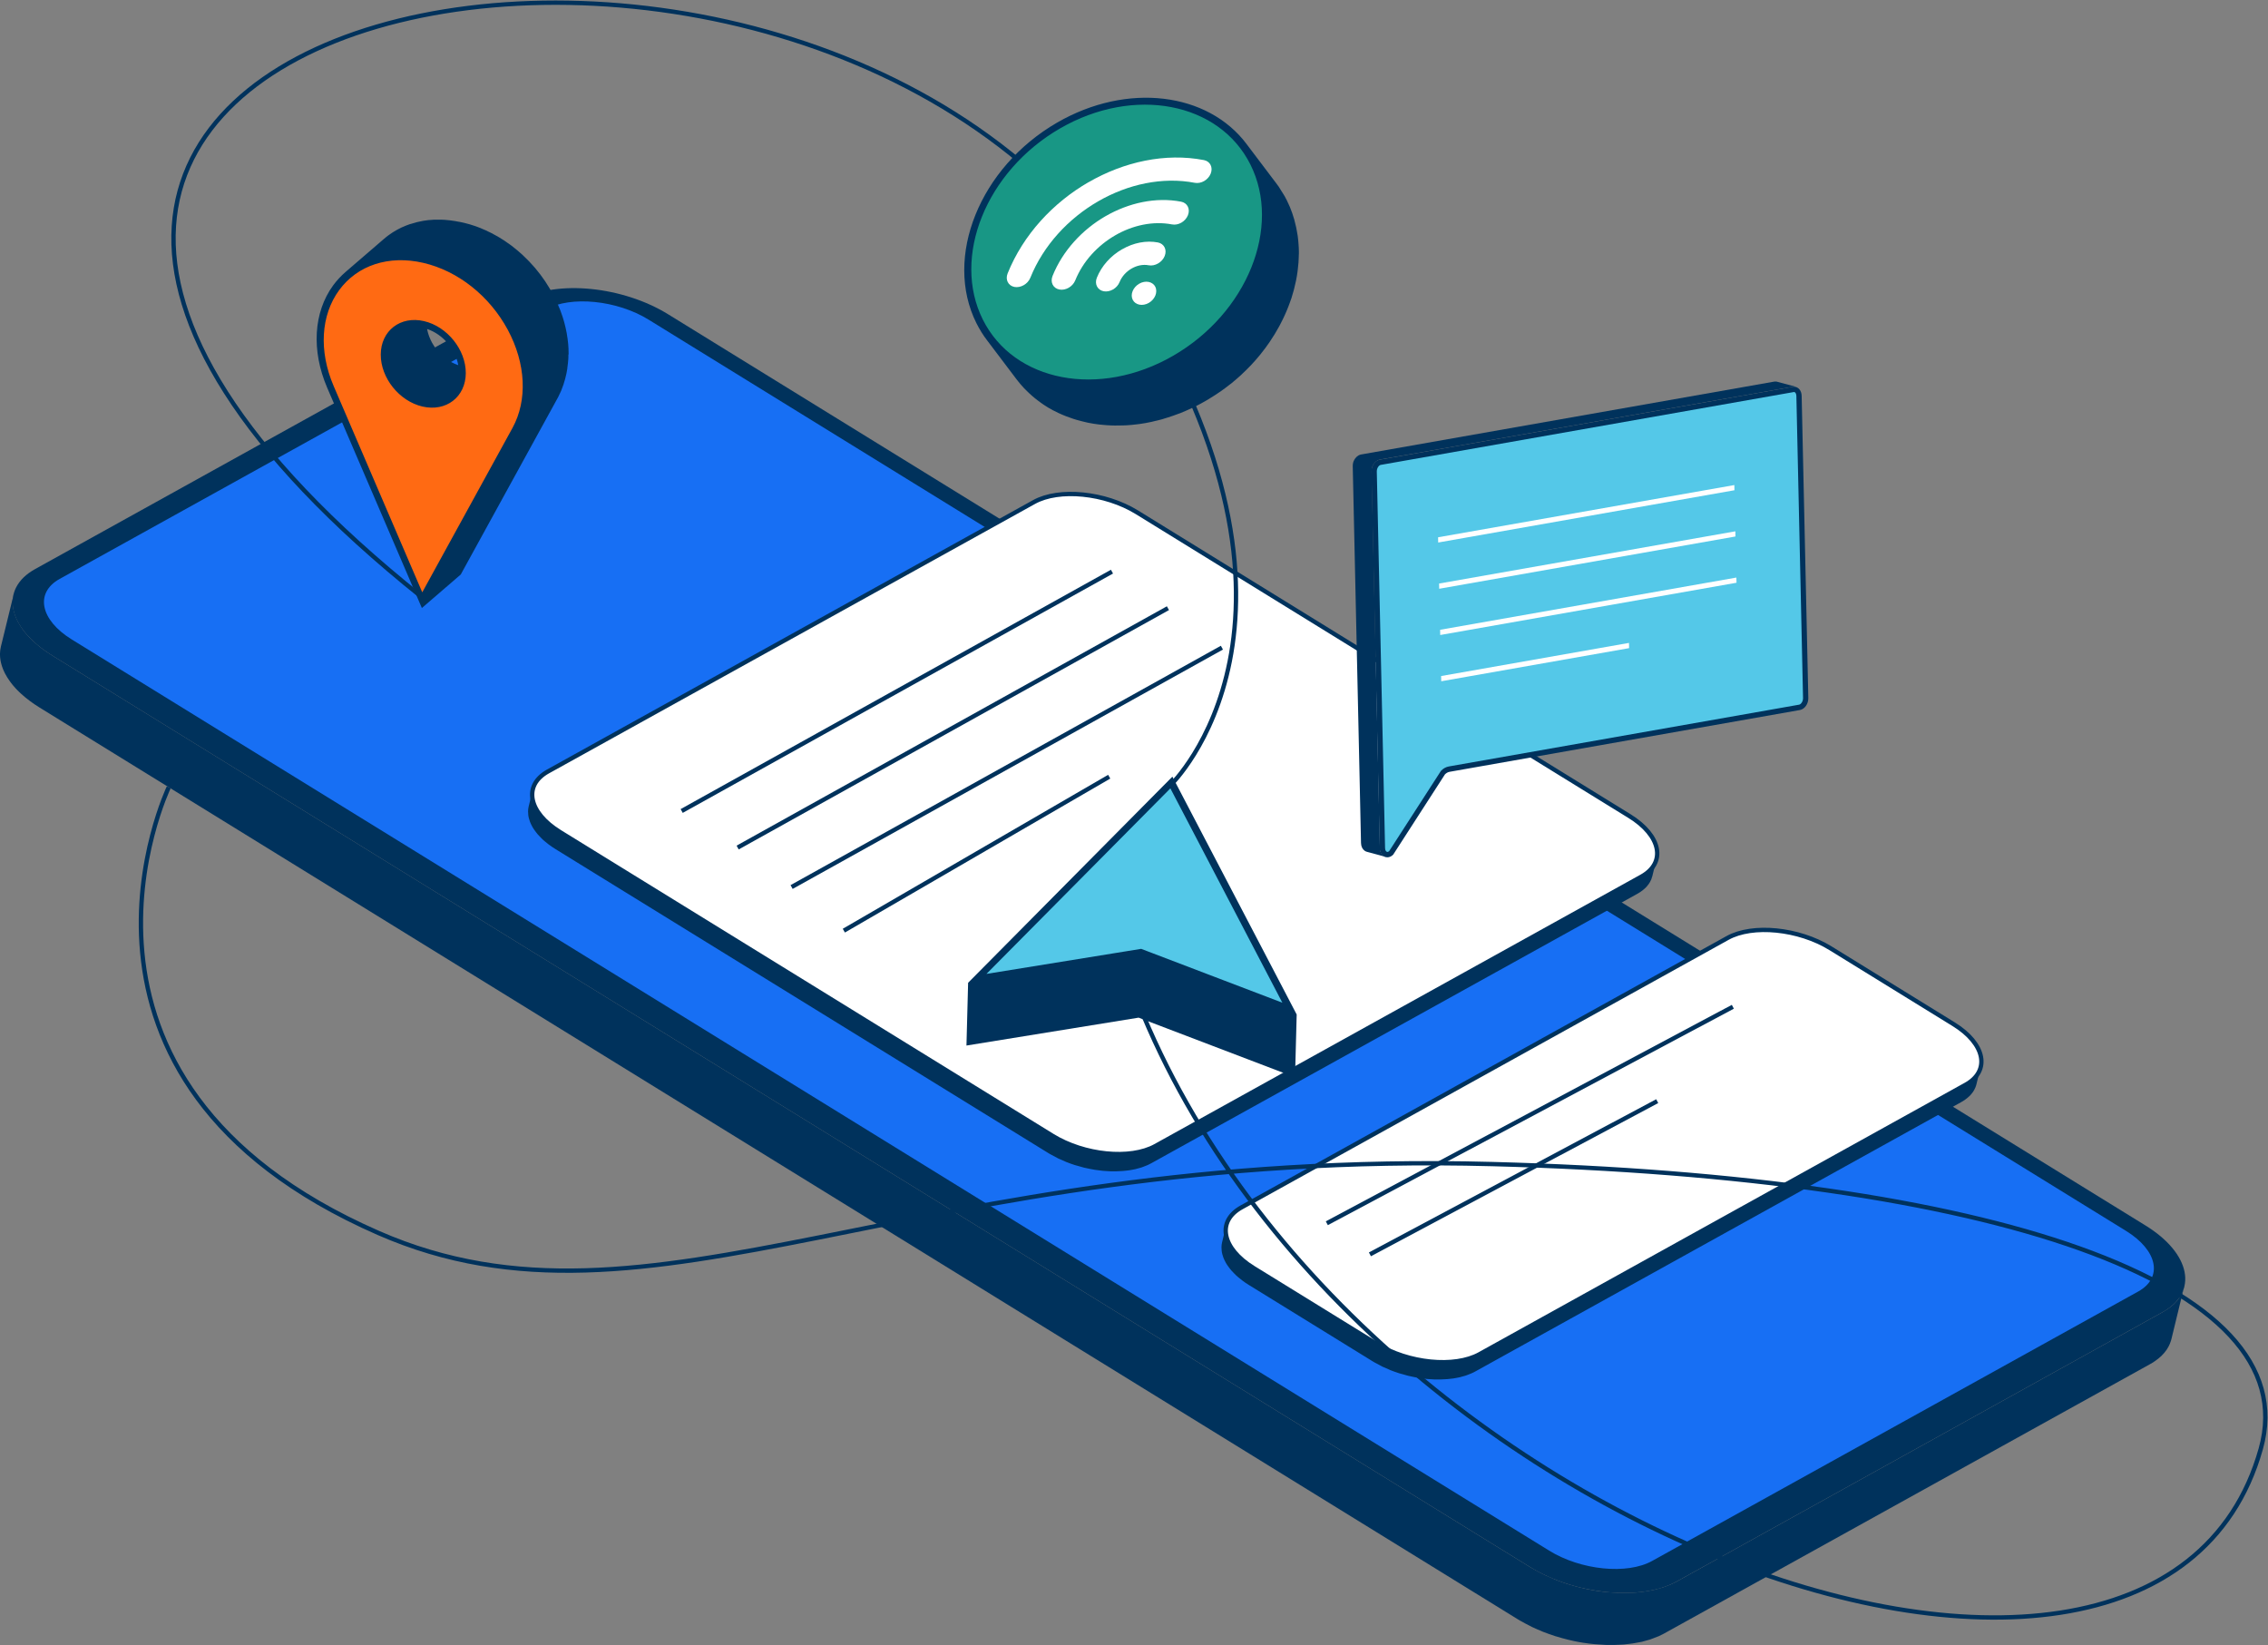 <svg xmlns="http://www.w3.org/2000/svg" width="524" height="380" viewBox="0 0 524 380" fill="none"><rect x="0" y="0" width="524" height="380" fill="#808080" stroke="none"/><g clip-path="url(#clip0_341_32640)"><path d="M504.664 297.215C504.578 297.56 504.455 297.905 504.331 298.238C504.282 298.373 504.221 298.509 504.147 298.644C504.097 298.755 504.036 298.866 503.986 298.99C503.912 299.137 503.814 299.285 503.728 299.433C503.666 299.544 503.604 299.643 503.53 299.754C503.42 299.914 503.296 300.062 503.185 300.222C503.124 300.308 503.062 300.394 502.988 300.481C502.828 300.678 502.643 300.863 502.446 301.06C502.409 301.097 502.372 301.134 502.335 301.171C502.101 301.405 501.842 301.627 501.571 301.836C501.497 301.898 501.423 301.947 501.337 302.009C501.14 302.169 500.93 302.317 500.708 302.465C500.376 302.686 500.043 302.896 499.673 303.105L387.368 365.348C386.924 365.595 386.456 365.816 385.976 366.026C385.618 366.186 385.236 366.322 384.866 366.457C384.62 366.543 384.386 366.642 384.139 366.716C383.708 366.852 383.252 366.975 382.808 367.086C382.587 367.147 382.377 367.209 382.155 367.258C381.896 367.32 381.613 367.357 381.342 367.418C380.96 367.492 380.578 367.566 380.183 367.628C379.888 367.677 379.592 367.702 379.296 367.739C378.914 367.788 378.52 367.837 378.125 367.874C377.817 367.899 377.497 367.911 377.176 367.924C376.782 367.948 376.388 367.973 375.993 367.973C375.661 367.973 375.328 367.973 374.995 367.973C374.613 367.973 374.219 367.973 373.824 367.961C373.245 367.936 372.666 367.899 372.087 367.85C371.84 367.825 371.606 367.825 371.36 367.8C370.534 367.714 369.696 367.616 368.87 367.492C368.18 367.381 367.478 367.258 366.775 367.11C366.578 367.073 366.369 367.024 366.171 366.975C365.74 366.876 365.297 366.778 364.865 366.667C364.113 366.482 363.362 366.272 362.61 366.038C362.45 365.989 362.277 365.94 362.105 365.89C361.254 365.619 360.404 365.311 359.578 364.991C359.357 364.905 359.159 364.806 358.938 364.72C358.321 364.473 357.717 364.202 357.126 363.931C356.855 363.808 356.596 363.672 356.337 363.549C355.733 363.253 355.142 362.933 354.55 362.6C354.168 362.391 353.786 362.181 353.429 361.959L12.102 151.448C11.683 151.189 11.276 150.918 10.882 150.659C10.746 150.573 10.623 150.474 10.5 150.388C10.241 150.203 9.982 150.031 9.748 149.846C9.637 149.76 9.526 149.673 9.415 149.587C9.181 149.402 8.947 149.217 8.725 149.033C8.602 148.922 8.479 148.823 8.355 148.712C8.158 148.54 7.961 148.367 7.776 148.207C7.653 148.096 7.542 147.985 7.419 147.874C7.246 147.702 7.074 147.542 6.914 147.369C6.803 147.258 6.692 147.135 6.581 147.024C6.421 146.851 6.273 146.679 6.125 146.506C6.026 146.396 5.928 146.285 5.829 146.161C5.681 145.977 5.546 145.804 5.41 145.619C5.336 145.508 5.25 145.41 5.176 145.299C5.016 145.077 4.88 144.868 4.745 144.646C4.695 144.572 4.646 144.51 4.609 144.436C4.436 144.153 4.264 143.857 4.116 143.574C4.079 143.512 4.054 143.438 4.018 143.376C3.907 143.155 3.808 142.933 3.709 142.711C3.66 142.612 3.635 142.502 3.586 142.403C3.512 142.218 3.451 142.033 3.389 141.848C3.352 141.738 3.315 141.614 3.29 141.503C3.241 141.331 3.192 141.158 3.155 140.986C3.13 140.875 3.106 140.752 3.081 140.641C3.044 140.468 3.019 140.296 3.007 140.136C2.995 140.025 2.982 139.901 2.97 139.79C2.958 139.618 2.945 139.445 2.945 139.273C2.945 139.162 2.945 139.063 2.945 138.953C2.945 138.768 2.97 138.583 2.982 138.398C2.982 138.312 2.982 138.213 3.007 138.127C3.044 137.856 3.093 137.585 3.155 137.326L0.21 149.353C0.148 149.612 0.099 149.883 0.062 150.154C0.062 150.24 0.049 150.339 0.037 150.425C0.025 150.61 0 150.795 0 150.98C0 151.091 0 151.189 0 151.3C0 151.473 0 151.645 0.025 151.818C0.025 151.929 0.049 152.052 0.062 152.163C0.086 152.335 0.111 152.495 0.136 152.668C0.16 152.779 0.185 152.902 0.21 153.013C0.246 153.185 0.296 153.358 0.345 153.53C0.382 153.641 0.407 153.765 0.444 153.876C0.505 154.06 0.567 154.245 0.641 154.418C0.678 154.529 0.715 154.627 0.764 154.738C0.85 154.96 0.961 155.169 1.072 155.391C1.109 155.465 1.134 155.527 1.171 155.601C1.319 155.884 1.479 156.18 1.664 156.463C1.713 156.537 1.762 156.611 1.812 156.685C1.947 156.895 2.095 157.116 2.243 157.326C2.317 157.437 2.403 157.535 2.477 157.646C2.613 157.831 2.748 158.004 2.896 158.189C2.995 158.299 3.093 158.423 3.192 158.534C3.34 158.706 3.488 158.879 3.648 159.051C3.759 159.162 3.87 159.285 3.981 159.396C4.141 159.569 4.313 159.729 4.486 159.901C4.609 160.012 4.72 160.123 4.843 160.234C5.028 160.407 5.225 160.579 5.422 160.739C5.546 160.85 5.669 160.949 5.792 161.06C6.014 161.245 6.248 161.429 6.482 161.602C6.593 161.688 6.704 161.774 6.815 161.861C6.84 161.873 6.864 161.898 6.877 161.91C7.098 162.07 7.333 162.243 7.567 162.403C7.69 162.489 7.813 162.588 7.949 162.674C8.343 162.945 8.75 163.204 9.169 163.463L350.508 373.962C350.718 374.097 350.94 374.221 351.161 374.356C351.309 374.442 351.482 374.516 351.642 374.615C352.221 374.948 352.813 375.256 353.429 375.564C353.589 375.638 353.725 375.736 353.885 375.81C353.996 375.86 354.107 375.909 354.218 375.958C354.809 376.242 355.425 376.5 356.029 376.747C356.202 376.821 356.362 376.895 356.534 376.969C356.584 376.981 356.621 376.993 356.67 377.018C357.508 377.338 358.346 377.646 359.196 377.917C359.233 377.917 359.258 377.942 359.295 377.954C359.43 377.991 359.566 378.028 359.702 378.065C360.453 378.299 361.205 378.509 361.957 378.694C362.08 378.731 362.203 378.768 362.327 378.792C362.635 378.866 362.943 378.928 363.251 379.002C363.448 379.051 363.657 379.088 363.855 379.137C364.532 379.273 365.223 379.409 365.9 379.507C365.913 379.507 365.925 379.507 365.937 379.507C366.775 379.643 367.601 379.741 368.427 379.815C368.673 379.84 368.907 379.852 369.154 379.864C369.733 379.914 370.325 379.951 370.891 379.975C370.978 379.975 371.064 379.988 371.15 379.988C371.458 379.988 371.754 379.988 372.05 379.988C372.383 379.988 372.715 379.988 373.048 379.988C373.455 379.988 373.837 379.951 374.231 379.938C374.552 379.926 374.872 379.914 375.18 379.889C375.574 379.852 375.969 379.803 376.351 379.754C376.647 379.717 376.942 379.692 377.238 379.643C377.632 379.581 378.027 379.507 378.409 379.433C378.668 379.384 378.951 379.335 379.21 379.285C379.247 379.285 379.271 379.285 379.308 379.273C379.506 379.224 379.678 379.162 379.875 379.113C380.331 379.002 380.775 378.879 381.206 378.743C381.453 378.657 381.687 378.571 381.933 378.472C382.315 378.336 382.685 378.201 383.043 378.041C383.116 378.004 383.203 377.979 383.277 377.954C383.671 377.77 384.065 377.572 384.435 377.375L496.74 315.132C497.11 314.935 497.455 314.713 497.775 314.492C497.788 314.492 497.8 314.479 497.825 314.467C498.034 314.331 498.219 314.184 498.404 314.036C498.478 313.974 498.564 313.925 498.638 313.863C498.909 313.654 499.156 313.432 499.39 313.21C499.427 313.173 499.464 313.124 499.501 313.087C499.686 312.902 499.87 312.705 500.031 312.52C500.104 312.434 500.166 312.347 500.228 312.261C500.326 312.138 500.437 312.015 500.523 311.879C500.548 311.855 500.56 311.818 500.585 311.793C500.659 311.682 500.721 311.583 500.782 311.473C500.869 311.325 500.967 311.177 501.041 311.029C501.103 310.918 501.152 310.807 501.201 310.684C501.251 310.585 501.3 310.499 501.337 310.4C501.349 310.364 501.362 310.314 501.374 310.277C501.509 309.945 501.633 309.6 501.707 309.254L504.627 297.227L504.664 297.215Z" fill="#00325C"></path><path d="M120.414 69.205C128.683 64.621 143.891 66.137 154.354 72.594L495.693 283.093C506.168 289.55 507.955 298.497 499.673 303.093L387.368 365.336C379.099 369.92 363.904 368.404 353.429 361.947L12.102 151.448C1.627 144.991 -0.16 136.044 8.109 131.46L120.414 69.218V69.205Z" fill="#00325C"></path><path d="M126.108 71.473C131.887 68.269 142.547 69.328 149.867 73.851L491.207 284.35C498.527 288.86 499.784 295.145 494.004 298.349L381.699 360.592C375.919 363.795 365.26 362.736 357.939 358.213L16.588 147.726C9.267 143.216 8.01 136.932 13.79 133.728L126.095 71.485L126.108 71.473Z" fill="#176FF4"></path><path d="M382.735 198.386C382.673 198.632 382.587 198.866 382.5 199.1C382.476 199.15 382.451 199.211 382.426 199.261C382.291 199.569 382.118 199.877 381.921 200.173C381.897 200.21 381.872 200.246 381.835 200.283C381.625 200.579 381.379 200.875 381.095 201.146C381.095 201.146 381.096 201.146 381.083 201.158C380.775 201.454 380.43 201.725 380.048 201.996C380.023 202.009 379.999 202.033 379.974 202.058C379.74 202.206 379.506 202.366 379.247 202.502L266.942 264.744C266.634 264.917 266.301 265.065 265.968 265.213C265.722 265.324 265.451 265.422 265.192 265.521C265.019 265.582 264.859 265.644 264.687 265.706C264.379 265.804 264.07 265.89 263.75 265.964C263.602 266.001 263.454 266.051 263.294 266.088C263.109 266.124 262.924 266.161 262.727 266.198C262.456 266.248 262.185 266.309 261.914 266.346C261.704 266.371 261.495 266.396 261.285 266.42C261.014 266.457 260.743 266.482 260.472 266.506C260.25 266.519 260.028 266.531 259.807 266.543C259.535 266.556 259.252 266.58 258.981 266.58C258.747 266.58 258.513 266.58 258.291 266.58C258.02 266.58 257.748 266.58 257.477 266.58C257.071 266.568 256.664 266.531 256.245 266.506C256.085 266.494 255.912 266.482 255.752 266.47C255.173 266.408 254.594 266.346 254.002 266.248C253.953 266.248 253.916 266.235 253.867 266.223C253.164 266.112 252.449 265.964 251.747 265.804C251.562 265.767 251.377 265.718 251.192 265.669C250.662 265.533 250.132 265.385 249.603 265.225C249.492 265.188 249.368 265.163 249.258 265.126C248.654 264.929 248.062 264.72 247.483 264.498C247.335 264.436 247.187 264.375 247.039 264.313C246.608 264.141 246.189 263.956 245.77 263.758C245.585 263.672 245.4 263.574 245.215 263.487C244.796 263.278 244.377 263.056 243.971 262.822C243.712 262.674 243.441 262.526 243.182 262.366L129.398 192.2C128.807 191.83 128.264 191.46 127.747 191.078C127.623 190.992 127.525 190.893 127.402 190.795C127.044 190.511 126.687 190.228 126.366 189.932C126.206 189.784 126.083 189.649 125.935 189.501C125.689 189.254 125.442 189.008 125.22 188.749C125.085 188.589 124.962 188.429 124.838 188.269C124.653 188.022 124.469 187.788 124.308 187.542C124.198 187.381 124.099 187.209 124 187.049C123.865 186.802 123.742 186.568 123.631 186.322C123.557 186.161 123.483 185.989 123.421 185.829C123.323 185.582 123.261 185.336 123.187 185.089C123.15 184.929 123.101 184.781 123.076 184.621C123.027 184.35 123.014 184.091 123.002 183.832C123.002 183.709 122.977 183.574 122.977 183.45C122.977 183.068 123.027 182.686 123.113 182.317L122.139 186.322C122.053 186.691 122.004 187.073 122.004 187.455C122.004 187.579 122.016 187.714 122.029 187.837C122.041 188.096 122.053 188.367 122.102 188.626C122.127 188.774 122.176 188.934 122.213 189.094C122.275 189.341 122.349 189.587 122.448 189.834C122.509 189.994 122.583 190.166 122.657 190.327C122.768 190.573 122.891 190.807 123.027 191.054C123.125 191.214 123.224 191.386 123.335 191.547C123.495 191.793 123.68 192.027 123.865 192.274C123.988 192.434 124.111 192.594 124.247 192.754C124.469 193.001 124.703 193.259 124.962 193.506C125.109 193.654 125.245 193.789 125.393 193.937C125.713 194.233 126.058 194.516 126.428 194.8C126.539 194.886 126.65 194.985 126.761 195.071C126.773 195.083 126.785 195.096 126.81 195.108C127.303 195.478 127.845 195.847 128.412 196.192L242.196 266.359C242.344 266.457 242.492 266.543 242.652 266.63C242.763 266.691 242.874 266.741 242.985 266.802C243.391 267.036 243.81 267.258 244.229 267.468C244.34 267.517 244.439 267.579 244.55 267.64C244.624 267.677 244.71 267.702 244.784 267.739C245.203 267.936 245.622 268.121 246.053 268.293C246.177 268.343 246.288 268.404 246.411 268.454C246.435 268.466 246.472 268.478 246.509 268.49C247.089 268.712 247.68 268.934 248.284 269.119C248.309 269.119 248.333 269.131 248.346 269.144C248.444 269.168 248.53 269.193 248.629 269.218C249.147 269.378 249.677 269.526 250.206 269.661C250.293 269.686 250.379 269.71 250.465 269.735C250.564 269.76 250.662 269.772 250.761 269.797C251.463 269.957 252.166 270.105 252.881 270.216C252.918 270.216 252.942 270.228 252.979 270.24H253.004C253.583 270.327 254.175 270.401 254.754 270.462C254.926 270.474 255.087 270.487 255.247 270.499C255.653 270.536 256.072 270.561 256.479 270.573C256.541 270.573 256.602 270.573 256.664 270.573C256.874 270.573 257.083 270.573 257.305 270.573C257.539 270.573 257.773 270.573 257.995 270.573C258.278 270.573 258.55 270.548 258.821 270.536C259.042 270.536 259.264 270.511 259.486 270.499C259.77 270.474 260.028 270.437 260.312 270.413C260.521 270.388 260.731 270.364 260.928 270.339C261.211 270.302 261.483 270.24 261.754 270.191C261.938 270.154 262.136 270.129 262.308 270.08C262.333 270.08 262.358 270.08 262.37 270.068C262.505 270.031 262.629 269.994 262.764 269.957C263.085 269.871 263.393 269.797 263.701 269.698C263.873 269.637 264.046 269.575 264.206 269.513C264.477 269.415 264.736 269.316 264.982 269.205C265.032 269.181 265.093 269.168 265.143 269.144C265.426 269.02 265.697 268.885 265.956 268.737L378.261 206.494C378.52 206.346 378.754 206.198 378.988 206.051C378.988 206.051 379.013 206.038 379.025 206.026C379.037 206.026 379.05 206.001 379.074 205.989C379.456 205.73 379.802 205.447 380.11 205.151C380.11 205.151 380.11 205.151 380.122 205.151C380.405 204.88 380.652 204.584 380.861 204.288C380.874 204.264 380.911 204.239 380.923 204.214C380.923 204.202 380.935 204.19 380.948 204.177C381.157 203.882 381.317 203.574 381.453 203.266C381.453 203.241 381.49 203.216 381.502 203.179C381.502 203.155 381.514 203.118 381.527 203.093C381.625 202.859 381.699 202.625 381.761 202.378L382.735 198.373V198.386Z" fill="#00325C"></path><path d="M238.906 115.97C244.698 112.754 255.333 113.826 262.666 118.336L376.45 188.503C383.782 193.025 385.027 199.285 379.235 202.502L266.93 264.744C261.138 267.948 250.502 266.889 243.17 262.378L129.386 192.212C122.053 187.69 120.809 181.429 126.601 178.213L238.906 115.97Z" fill="white" stroke="#00325C" stroke-miterlimit="10"></path><path d="M157.496 187.344L256.911 132.052" stroke="#00325C" stroke-miterlimit="10"></path><path d="M170.424 195.786L269.838 140.493" stroke="#00325C" stroke-miterlimit="10"></path><path d="M182.895 204.905L282.309 149.612" stroke="#00325C" stroke-miterlimit="10"></path><path d="M194.96 214.985L256.27 179.421" stroke="#00325C" stroke-miterlimit="10"></path><path d="M457.625 246.47C457.564 246.716 457.477 246.95 457.391 247.184C457.366 247.234 457.342 247.295 457.317 247.344C457.182 247.653 457.009 247.961 456.812 248.256C456.787 248.293 456.763 248.33 456.726 248.367C456.516 248.663 456.27 248.959 455.986 249.23C455.986 249.23 455.986 249.23 455.974 249.242C455.666 249.538 455.321 249.809 454.939 250.08C454.914 250.092 454.889 250.117 454.865 250.142C454.631 250.29 454.396 250.45 454.138 250.585L341.833 312.828C341.524 313.001 341.192 313.149 340.859 313.296C340.6 313.407 340.341 313.506 340.07 313.604C339.898 313.666 339.738 313.728 339.565 313.789C339.257 313.888 338.949 313.974 338.628 314.048C338.481 314.085 338.333 314.134 338.172 314.171C337.988 314.208 337.803 314.245 337.618 314.282C337.347 314.332 337.076 314.393 336.792 314.43C336.595 314.455 336.386 314.479 336.176 314.504C335.905 314.541 335.634 314.578 335.35 314.59C335.129 314.603 334.907 314.615 334.685 314.627C334.414 314.64 334.13 314.664 333.859 314.664C333.625 314.664 333.391 314.664 333.169 314.664C332.898 314.664 332.627 314.664 332.343 314.652C331.937 314.64 331.53 314.603 331.123 314.578C330.951 314.566 330.791 314.553 330.618 314.541C330.039 314.479 329.46 314.418 328.868 314.319C328.819 314.319 328.782 314.307 328.733 314.295C328.03 314.184 327.328 314.036 326.625 313.876C326.44 313.839 326.256 313.789 326.071 313.74C325.541 313.604 325.011 313.457 324.481 313.296C324.37 313.259 324.247 313.235 324.136 313.198C323.532 313.001 322.94 312.791 322.361 312.569C322.213 312.508 322.066 312.446 321.918 312.385C321.486 312.212 321.067 312.027 320.648 311.83C320.463 311.744 320.279 311.645 320.094 311.559C319.675 311.349 319.256 311.128 318.849 310.893C318.59 310.746 318.319 310.598 318.06 310.437L289.605 292.89C289.014 292.52 288.471 292.15 287.954 291.768C287.831 291.682 287.732 291.584 287.609 291.485C287.251 291.202 286.894 290.918 286.573 290.622C286.413 290.474 286.29 290.339 286.142 290.191C285.896 289.945 285.649 289.698 285.427 289.439C285.292 289.279 285.169 289.119 285.045 288.959C284.861 288.712 284.676 288.478 284.515 288.232C284.405 288.072 284.306 287.899 284.207 287.739C284.072 287.492 283.949 287.258 283.838 287.012C283.764 286.852 283.69 286.679 283.628 286.519C283.53 286.272 283.468 286.026 283.394 285.779C283.357 285.619 283.308 285.471 283.283 285.311C283.234 285.04 283.221 284.781 283.209 284.523C283.209 284.399 283.184 284.264 283.184 284.141C283.184 283.759 283.234 283.377 283.32 283.007L282.346 287.012C282.26 287.381 282.211 287.763 282.211 288.145C282.211 288.269 282.223 288.404 282.236 288.527C282.248 288.786 282.26 289.057 282.31 289.316C282.334 289.464 282.383 289.624 282.42 289.784C282.482 290.031 282.556 290.277 282.655 290.524C282.716 290.684 282.79 290.856 282.864 291.017C282.975 291.263 283.098 291.497 283.234 291.744C283.332 291.904 283.431 292.076 283.542 292.237C283.702 292.483 283.875 292.717 284.072 292.964C284.195 293.124 284.318 293.284 284.454 293.444C284.676 293.691 284.91 293.95 285.169 294.196C285.316 294.344 285.452 294.492 285.6 294.627C285.92 294.923 286.265 295.206 286.635 295.49C286.758 295.588 286.857 295.675 286.98 295.773C286.992 295.773 287.005 295.798 287.029 295.81C287.522 296.18 288.065 296.55 288.632 296.895L317.087 314.442C317.235 314.541 317.383 314.627 317.543 314.714C317.654 314.775 317.765 314.824 317.875 314.886C318.282 315.12 318.701 315.342 319.12 315.551C319.231 315.601 319.33 315.662 319.441 315.724C319.515 315.761 319.601 315.786 319.675 315.823C320.094 316.02 320.513 316.205 320.944 316.377C321.067 316.426 321.178 316.488 321.301 316.537C321.338 316.55 321.363 316.562 321.4 316.574C321.979 316.796 322.571 317.018 323.175 317.203C323.199 317.203 323.224 317.215 323.236 317.227C323.323 317.252 323.421 317.277 323.507 317.301C324.037 317.462 324.555 317.609 325.097 317.745C325.183 317.77 325.27 317.794 325.356 317.819C325.455 317.844 325.553 317.856 325.652 317.88C326.354 318.041 327.057 318.189 327.771 318.299C327.808 318.299 327.833 318.312 327.87 318.324H327.895C328.474 318.41 329.065 318.484 329.645 318.546C329.817 318.558 329.977 318.571 330.137 318.583C330.544 318.62 330.963 318.645 331.37 318.657C331.431 318.657 331.493 318.657 331.555 318.657C331.764 318.657 331.974 318.657 332.196 318.657C332.43 318.657 332.664 318.657 332.898 318.657C333.181 318.657 333.453 318.632 333.724 318.62C333.945 318.62 334.167 318.595 334.389 318.583C334.673 318.558 334.931 318.521 335.202 318.497C335.412 318.472 335.621 318.447 335.831 318.423C336.114 318.386 336.373 318.324 336.644 318.275C336.829 318.238 337.026 318.213 337.199 318.164C337.224 318.164 337.248 318.164 337.261 318.152C337.396 318.115 337.519 318.078 337.655 318.041C337.975 317.954 338.283 317.881 338.591 317.782C338.764 317.72 338.937 317.659 339.097 317.597C339.356 317.499 339.627 317.4 339.873 317.289C339.922 317.264 339.984 317.252 340.033 317.227C340.317 317.104 340.588 316.969 340.847 316.821L453.152 254.578C453.411 254.43 453.645 254.282 453.879 254.134C453.879 254.134 453.904 254.134 453.904 254.11C453.916 254.11 453.928 254.085 453.953 254.073C454.335 253.814 454.68 253.531 454.988 253.235C454.988 253.235 454.988 253.235 455 253.235C455.284 252.964 455.53 252.668 455.74 252.372C455.752 252.348 455.789 252.323 455.801 252.298C455.801 252.286 455.814 252.274 455.826 252.261C456.035 251.966 456.196 251.657 456.331 251.349C456.344 251.325 456.368 251.3 456.381 251.263C456.381 251.238 456.393 251.202 456.405 251.177C456.504 250.943 456.578 250.709 456.639 250.462L457.613 246.457L457.625 246.47Z" fill="#00325C"></path><path d="M399.137 216.673C404.929 213.457 415.565 214.529 422.897 219.039L451.352 236.587C458.685 241.109 459.93 247.369 454.138 250.585L341.833 312.828C336.04 316.032 325.405 314.972 318.073 310.462L289.617 292.914C282.285 288.392 281.04 282.132 286.832 278.916L399.137 216.673Z" fill="white" stroke="#00325C" stroke-miterlimit="10"></path><path d="M306.55 282.575L400.357 232.569" stroke="#00325C" stroke-miterlimit="10"></path><path d="M316.508 289.76L382.883 254.368" stroke="#00325C" stroke-miterlimit="10"></path><path d="M38.992 181.861C38.992 181.861 6.52 249.427 87.449 284.831C150.422 312.385 209.933 265.36 344.827 268.909C459.153 271.916 533.169 295.983 522.337 334.664C497.418 423.672 296.962 350.203 257.576 216.044" stroke="#00325C" stroke-miterlimit="10"></path><path d="M270.861 179.421L223.674 227.024L223.292 241.528L263.073 235.083L299.205 248.86L299.587 234.356L270.873 179.409L270.861 179.421ZM263.603 219.704L243.145 223.019L270.146 195.786L287.387 228.774L263.603 219.704Z" fill="#00325C"></path><path d="M270.529 181.282L297.332 232.569L263.603 219.704L226.472 225.718L270.529 181.282Z" fill="#54C8E8" stroke="#00325C" stroke-miterlimit="10"></path><path d="M270.528 181.282C270.528 181.282 309.804 143.475 261.434 66.568C186.506 -52.582 -74.138 0.85 97.517 137.967" stroke="#00325C" stroke-miterlimit="10"></path><path d="M116.064 77.548C116.064 77.548 116.064 77.523 116.064 77.511C116.064 77.499 116.064 77.474 116.064 77.462C116.064 77.338 116.04 77.215 116.027 77.092C116.003 76.932 115.978 76.784 115.953 76.624C115.953 76.599 115.953 76.574 115.941 76.55C115.941 76.525 115.941 76.5 115.929 76.476C115.904 76.365 115.892 76.266 115.867 76.155C115.83 75.983 115.793 75.823 115.744 75.65C115.744 75.638 115.744 75.613 115.732 75.601C115.732 75.576 115.719 75.539 115.707 75.514C115.67 75.379 115.633 75.256 115.584 75.12C115.534 74.985 115.485 74.849 115.436 74.713C115.423 74.677 115.411 74.652 115.399 74.615C115.399 74.603 115.399 74.578 115.386 74.566C115.3 74.356 115.214 74.147 115.128 73.937C115.115 73.9 115.091 73.863 115.066 73.826C115.017 73.728 114.967 73.629 114.918 73.543C114.857 73.432 114.807 73.309 114.746 73.198C114.721 73.148 114.684 73.112 114.659 73.062C114.524 72.816 114.376 72.569 114.216 72.323C114.179 72.261 114.142 72.187 114.105 72.126C114.105 72.113 114.08 72.101 114.068 72.076C113.821 71.707 113.538 71.349 113.255 71.004C113.181 70.918 113.119 70.844 113.045 70.758C112.774 70.45 112.49 70.142 112.182 69.858C112.158 69.834 112.133 69.809 112.108 69.772C112.108 69.772 112.084 69.76 112.084 69.747C111.8 69.489 111.517 69.242 111.209 69.02C111.184 69.008 111.172 68.996 111.159 68.971C110.938 68.799 110.704 68.638 110.482 68.49C110.297 68.367 110.112 68.256 109.915 68.145C109.853 68.109 109.779 68.072 109.718 68.034C109.668 68.01 109.619 67.973 109.557 67.948C109.508 67.924 109.447 67.887 109.397 67.862C109.237 67.776 109.064 67.702 108.904 67.616C108.867 67.603 108.83 67.591 108.793 67.566C108.756 67.554 108.719 67.529 108.682 67.517C108.596 67.48 108.51 67.443 108.424 67.406C108.276 67.344 108.128 67.295 107.968 67.234C107.931 67.234 107.894 67.209 107.869 67.197C107.832 67.197 107.807 67.172 107.77 67.16C107.684 67.135 107.61 67.098 107.524 67.073C107.376 67.024 107.228 66.987 107.08 66.95C107.019 66.938 106.945 66.913 106.883 66.901C106.797 66.876 106.723 66.864 106.637 66.852C106.489 66.827 106.341 66.79 106.193 66.778C106.094 66.765 106.008 66.753 105.922 66.741C105.897 66.741 105.873 66.741 105.848 66.741C105.823 66.741 105.786 66.741 105.762 66.741C105.614 66.728 105.466 66.716 105.33 66.704C105.195 66.704 105.059 66.704 104.924 66.691H104.899C104.899 66.691 104.899 66.691 104.874 66.691C104.727 66.691 104.566 66.691 104.418 66.691C104.271 66.691 104.123 66.704 103.975 66.728C103.975 66.728 103.975 66.728 103.963 66.728C103.79 66.741 103.617 66.765 103.457 66.802C103.359 66.815 103.272 66.839 103.174 66.864C103.124 66.864 103.075 66.888 103.026 66.901C102.989 66.901 102.952 66.913 102.915 66.925C102.705 66.975 102.508 67.036 102.311 67.098C102.299 67.098 102.286 67.098 102.274 67.11C102.188 67.147 102.102 67.184 102.003 67.221C101.855 67.283 101.707 67.332 101.572 67.394C101.547 67.394 101.535 67.418 101.51 67.431C101.325 67.517 101.153 67.616 100.993 67.714C100.906 67.763 100.82 67.813 100.734 67.862C100.487 68.022 100.241 68.195 100.019 68.392C99.119 69.168 98.109 70.031 97.074 70.918L95.989 71.842C95.484 72.286 94.966 72.717 94.461 73.161L91.023 76.118C90.961 76.168 90.912 76.229 90.85 76.278C90.764 76.365 90.678 76.439 90.591 76.525C90.542 76.574 90.481 76.636 90.431 76.685C90.382 76.747 90.333 76.796 90.283 76.858C90.209 76.944 90.135 77.03 90.074 77.117C90.012 77.19 89.963 77.264 89.914 77.338C89.889 77.363 89.864 77.4 89.84 77.425C89.815 77.462 89.79 77.511 89.766 77.56C89.716 77.634 89.679 77.708 89.63 77.77C89.581 77.844 89.544 77.918 89.507 77.991C89.482 78.028 89.458 78.065 89.433 78.102C89.396 78.164 89.371 78.225 89.347 78.299C89.31 78.361 89.285 78.423 89.248 78.497C89.224 78.546 89.211 78.583 89.186 78.632C89.186 78.644 89.174 78.669 89.162 78.681C89.088 78.854 89.026 79.026 88.965 79.199C88.965 79.224 88.952 79.248 88.94 79.273C88.928 79.322 88.915 79.359 88.903 79.409C88.878 79.495 88.854 79.581 88.829 79.667C88.805 79.766 88.78 79.877 88.755 79.975C88.755 80 88.743 80.037 88.731 80.062C88.731 80.086 88.731 80.099 88.718 80.123C88.718 80.123 88.718 80.123 88.718 80.136C88.694 80.284 88.657 80.419 88.644 80.567C88.632 80.665 88.62 80.776 88.607 80.875C88.607 80.9 88.607 80.924 88.607 80.949C88.607 80.961 88.607 80.974 88.607 80.986C88.607 80.986 88.607 80.998 88.607 81.01C88.595 81.158 88.583 81.306 88.57 81.454C88.57 81.59 88.57 81.725 88.57 81.873V81.898C88.57 82.046 88.57 82.194 88.57 82.341C88.57 82.489 88.583 82.637 88.595 82.785C88.595 82.785 88.595 82.81 88.595 82.822C88.595 82.834 88.595 82.847 88.595 82.859C88.595 82.982 88.62 83.105 88.632 83.241C88.657 83.401 88.681 83.549 88.706 83.709C88.706 83.734 88.706 83.746 88.718 83.771C88.718 83.796 88.718 83.82 88.731 83.845C88.755 83.956 88.767 84.067 88.792 84.165C88.829 84.338 88.878 84.498 88.915 84.67C88.915 84.683 88.915 84.707 88.928 84.72C88.928 84.744 88.94 84.769 88.952 84.806C88.989 84.942 89.026 85.077 89.076 85.2C89.125 85.336 89.174 85.471 89.224 85.607C89.224 85.632 89.236 85.656 89.248 85.681C89.248 85.681 89.248 85.706 89.26 85.706C89.26 85.718 89.26 85.743 89.285 85.755C89.371 85.964 89.458 86.174 89.544 86.383C89.556 86.42 89.581 86.457 89.593 86.494C89.642 86.593 89.692 86.691 89.741 86.778C89.803 86.888 89.852 87.012 89.914 87.123C89.938 87.172 89.975 87.209 90 87.258C90.135 87.505 90.283 87.751 90.444 87.998C90.481 88.059 90.517 88.121 90.554 88.182C90.554 88.195 90.579 88.207 90.579 88.219C90.826 88.589 91.109 88.946 91.392 89.291C91.466 89.378 91.528 89.452 91.602 89.526C91.701 89.636 91.787 89.747 91.885 89.846C92.07 90.043 92.267 90.24 92.465 90.425C92.489 90.45 92.514 90.475 92.538 90.499C92.538 90.499 92.551 90.511 92.563 90.524C92.847 90.782 93.13 91.029 93.438 91.251C93.463 91.263 93.475 91.288 93.487 91.3C93.709 91.473 93.931 91.633 94.165 91.781C94.35 91.904 94.535 92.015 94.732 92.126C94.794 92.163 94.868 92.2 94.929 92.237C94.979 92.261 95.04 92.298 95.09 92.323C95.139 92.347 95.2 92.385 95.25 92.409C95.41 92.495 95.582 92.569 95.743 92.656C95.78 92.668 95.817 92.68 95.854 92.705C95.891 92.717 95.927 92.742 95.965 92.754C96.051 92.791 96.137 92.828 96.223 92.865C96.371 92.927 96.519 92.976 96.679 93.038C96.716 93.038 96.753 93.062 96.778 93.075C96.815 93.075 96.84 93.099 96.876 93.112C96.963 93.136 97.037 93.173 97.123 93.198C97.271 93.247 97.419 93.284 97.567 93.321C97.628 93.333 97.702 93.358 97.764 93.37C97.85 93.395 97.924 93.407 98.01 93.42C98.158 93.444 98.306 93.481 98.454 93.494C98.528 93.494 98.602 93.518 98.676 93.518C98.713 93.518 98.737 93.518 98.774 93.531C98.799 93.531 98.824 93.531 98.836 93.531C98.836 93.531 98.861 93.531 98.873 93.531C98.873 93.531 98.885 93.531 98.897 93.531C99.045 93.543 99.193 93.555 99.329 93.567C99.415 93.567 99.501 93.567 99.588 93.567C99.625 93.567 99.649 93.567 99.686 93.567C99.711 93.567 99.748 93.567 99.772 93.567C99.797 93.567 99.834 93.567 99.859 93.567C99.883 93.567 99.92 93.567 99.945 93.567C100.044 93.567 100.13 93.567 100.228 93.567C100.315 93.567 100.389 93.567 100.463 93.555C100.5 93.555 100.537 93.555 100.574 93.555C100.61 93.555 100.647 93.555 100.684 93.555C100.734 93.555 100.783 93.543 100.832 93.531C100.869 93.531 100.919 93.531 100.956 93.518C101.029 93.518 101.116 93.494 101.19 93.481C101.227 93.481 101.276 93.469 101.313 93.457C101.362 93.457 101.424 93.432 101.473 93.42C101.559 93.407 101.646 93.383 101.732 93.37C101.757 93.37 101.769 93.358 101.794 93.346C101.806 93.346 101.818 93.346 101.831 93.346C101.88 93.346 101.917 93.309 101.966 93.296C101.991 93.296 102.015 93.284 102.04 93.272C102.102 93.247 102.176 93.235 102.237 93.21C102.262 93.21 102.299 93.198 102.323 93.186C102.373 93.173 102.41 93.148 102.459 93.136C102.57 93.099 102.669 93.05 102.779 93.013C102.853 92.976 102.94 92.951 103.014 92.914C103.038 92.914 103.051 92.902 103.075 92.89C103.112 92.877 103.149 92.853 103.186 92.828C103.297 92.779 103.408 92.717 103.507 92.656C103.605 92.606 103.704 92.545 103.79 92.495C103.839 92.471 103.889 92.434 103.938 92.409C104.024 92.36 104.098 92.298 104.172 92.237C104.271 92.163 104.382 92.089 104.48 92.002C104.529 91.966 104.579 91.929 104.628 91.892L113.612 84.153C113.821 83.968 114.019 83.783 114.203 83.574C114.265 83.512 114.314 83.438 114.376 83.364C114.499 83.216 114.61 83.068 114.721 82.921C114.746 82.896 114.77 82.859 114.795 82.834C114.844 82.76 114.881 82.686 114.931 82.612C115.004 82.502 115.078 82.378 115.14 82.267C115.165 82.231 115.189 82.194 115.202 82.156C115.263 82.046 115.313 81.935 115.362 81.824C115.386 81.762 115.423 81.713 115.448 81.651C115.448 81.627 115.46 81.614 115.473 81.602C115.547 81.43 115.608 81.257 115.67 81.084C115.67 81.06 115.695 81.023 115.695 80.986C115.707 80.937 115.719 80.9 115.732 80.85C115.756 80.764 115.781 80.678 115.805 80.591C115.842 80.444 115.879 80.296 115.916 80.136C115.941 79.988 115.978 79.84 115.99 79.692C116.015 79.569 116.027 79.445 116.04 79.322C116.04 79.31 116.04 79.298 116.04 79.273C116.04 79.273 116.04 79.261 116.04 79.248C116.052 79.1 116.064 78.953 116.077 78.805C116.077 78.669 116.077 78.534 116.077 78.386V78.361C116.077 78.213 116.077 78.065 116.077 77.918C116.077 77.77 116.064 77.622 116.052 77.474L116.064 77.548ZM104.246 78.743C104.172 78.657 104.11 78.583 104.036 78.509C104.11 78.583 104.172 78.669 104.246 78.743ZM101.079 80.998C100.82 80.69 100.586 80.382 100.364 80.049C100.315 79.975 100.278 79.914 100.228 79.84C100.093 79.63 99.957 79.409 99.834 79.187C99.76 79.051 99.686 78.903 99.612 78.755C99.575 78.669 99.526 78.583 99.489 78.509C99.378 78.275 99.279 78.041 99.193 77.807C99.193 77.782 99.169 77.745 99.156 77.72C99.07 77.486 98.996 77.252 98.922 77.018C98.922 76.993 98.91 76.969 98.897 76.944C98.824 76.685 98.762 76.426 98.713 76.168C98.713 76.143 98.713 76.118 98.7 76.094C98.7 76.069 98.7 76.032 98.7 76.007C102.323 77.227 105.22 80.641 105.873 84.35C105.873 84.35 105.873 84.35 105.86 84.35C105.614 84.264 105.38 84.177 105.146 84.067C105.109 84.054 105.084 84.042 105.047 84.03C104.813 83.931 104.591 83.82 104.369 83.697C104.32 83.672 104.283 83.648 104.234 83.623C103.999 83.5 103.778 83.364 103.556 83.216C103.334 83.068 103.112 82.908 102.903 82.748C102.644 82.538 102.385 82.329 102.139 82.107C102.102 82.083 102.077 82.046 102.052 82.021C101.781 81.775 101.535 81.503 101.288 81.232C101.227 81.158 101.165 81.097 101.103 81.023L101.079 80.998ZM106.686 83.253C106.612 82.982 106.513 82.711 106.415 82.452C106.513 82.723 106.6 82.982 106.686 83.253ZM106.39 82.354C106.292 82.083 106.168 81.824 106.058 81.565C106.181 81.824 106.292 82.095 106.39 82.354ZM105.91 81.269C105.823 81.109 105.749 80.949 105.651 80.789C105.737 80.949 105.823 81.109 105.91 81.269ZM103.186 77.609C103.186 77.609 103.112 77.535 103.075 77.511C103.112 77.548 103.149 77.585 103.174 77.609H103.186ZM102.2 76.771C101.954 76.587 101.707 76.402 101.461 76.242C101.72 76.414 101.954 76.587 102.2 76.771ZM101.448 76.229C101.202 76.069 100.943 75.909 100.684 75.773C100.943 75.921 101.202 76.069 101.448 76.229ZM100.537 75.687C100.278 75.552 100.031 75.428 99.76 75.305C100.019 75.416 100.278 75.552 100.537 75.687ZM99.649 75.256C99.378 75.145 99.107 75.034 98.836 74.935C99.107 75.034 99.378 75.132 99.649 75.243V75.256Z" fill="#00325C"></path><path d="M131.37 81.922C131.37 81.861 131.37 81.799 131.37 81.737C131.37 81.356 131.37 80.974 131.345 80.591C131.345 80.579 131.345 80.555 131.345 80.542C131.345 80.481 131.345 80.407 131.333 80.345C131.32 80.049 131.296 79.741 131.271 79.433C131.271 79.335 131.247 79.224 131.234 79.125C131.222 78.977 131.197 78.829 131.185 78.694C131.173 78.546 131.16 78.398 131.136 78.25C131.111 78.041 131.074 77.831 131.037 77.634C131.012 77.499 131 77.363 130.975 77.227C130.975 77.166 130.963 77.104 130.951 77.043C130.877 76.624 130.791 76.205 130.692 75.786C130.692 75.786 130.667 75.699 130.667 75.662C130.581 75.268 130.482 74.874 130.372 74.479C130.359 74.418 130.335 74.368 130.322 74.307C130.273 74.122 130.211 73.937 130.162 73.765C130.088 73.543 130.026 73.309 129.953 73.087C129.928 73.001 129.891 72.914 129.854 72.816C129.78 72.582 129.694 72.347 129.607 72.113C129.546 71.928 129.484 71.756 129.41 71.571C129.373 71.473 129.336 71.386 129.287 71.288C129.164 70.98 129.028 70.659 128.893 70.351C128.819 70.191 128.757 70.019 128.683 69.858C128.659 69.797 128.622 69.735 128.585 69.661C128.326 69.094 128.055 68.54 127.759 67.985C127.734 67.948 127.722 67.899 127.697 67.862C127.697 67.85 127.685 67.837 127.673 67.825C127.192 66.938 126.674 66.088 126.132 65.262C126.095 65.2 126.058 65.139 126.021 65.077C125.997 65.04 125.96 65.003 125.935 64.954C125.578 64.424 125.208 63.906 124.826 63.401C124.444 62.896 124.037 62.391 123.631 61.91C123.495 61.75 123.359 61.602 123.224 61.454C122.94 61.134 122.645 60.813 122.349 60.493C122.189 60.32 122.016 60.148 121.844 59.975C121.56 59.692 121.277 59.408 120.981 59.137C120.882 59.051 120.796 58.953 120.71 58.866C120.661 58.817 120.599 58.768 120.537 58.718C119.86 58.102 119.169 57.523 118.455 56.969C118.405 56.932 118.356 56.882 118.307 56.845C118.208 56.771 118.097 56.697 117.999 56.623C117.617 56.34 117.222 56.069 116.828 55.798C116.717 55.724 116.618 55.65 116.508 55.576C116.434 55.527 116.36 55.477 116.273 55.428C116.002 55.256 115.719 55.083 115.448 54.911C115.287 54.812 115.14 54.714 114.979 54.627C114.905 54.59 114.844 54.553 114.77 54.516C114.56 54.393 114.339 54.282 114.117 54.159C113.932 54.06 113.759 53.962 113.574 53.863C113.488 53.814 113.39 53.777 113.303 53.728C113.119 53.629 112.934 53.543 112.736 53.457C112.576 53.383 112.416 53.296 112.256 53.222C112.12 53.161 111.985 53.111 111.849 53.05C111.677 52.976 111.504 52.902 111.332 52.828C111.221 52.779 111.11 52.73 110.999 52.68C110.777 52.594 110.543 52.508 110.321 52.422C110.185 52.372 110.062 52.323 109.927 52.274C109.877 52.261 109.828 52.237 109.779 52.224C109.384 52.089 108.99 51.953 108.583 51.842C108.559 51.842 108.534 51.83 108.509 51.818C108.423 51.793 108.349 51.768 108.263 51.756C107.98 51.67 107.684 51.596 107.4 51.522C107.228 51.473 107.043 51.436 106.87 51.399C106.649 51.349 106.439 51.3 106.217 51.263C106.094 51.239 105.971 51.214 105.848 51.202C105.675 51.164 105.503 51.14 105.33 51.103C105.231 51.091 105.145 51.066 105.047 51.054C104.899 51.029 104.751 51.017 104.603 50.992C104.43 50.967 104.258 50.943 104.098 50.918C104.024 50.918 103.962 50.893 103.888 50.893C103.716 50.869 103.543 50.869 103.371 50.844C103.198 50.832 103.038 50.807 102.865 50.795C102.816 50.795 102.767 50.795 102.717 50.782C102.533 50.782 102.335 50.77 102.15 50.758C101.978 50.758 101.805 50.745 101.645 50.745C101.608 50.745 101.571 50.745 101.534 50.745C101.349 50.745 101.165 50.745 100.98 50.745C100.795 50.745 100.598 50.745 100.413 50.745C100.388 50.745 100.351 50.745 100.327 50.745C100.166 50.745 100.019 50.77 99.858 50.782C99.636 50.795 99.402 50.807 99.18 50.832C99.144 50.832 99.107 50.832 99.07 50.832C98.946 50.844 98.823 50.869 98.7 50.881C98.441 50.918 98.17 50.943 97.911 50.992C97.862 50.992 97.8 51.004 97.751 51.017C97.652 51.029 97.554 51.054 97.455 51.078C97.159 51.128 96.864 51.189 96.58 51.263C96.506 51.275 96.42 51.288 96.334 51.312C96.272 51.325 96.21 51.349 96.137 51.374C95.718 51.485 95.311 51.596 94.904 51.731C94.855 51.744 94.806 51.756 94.756 51.768H94.732C94.14 51.965 93.573 52.2 93.019 52.446C92.969 52.471 92.908 52.483 92.859 52.508C92.809 52.532 92.76 52.557 92.711 52.582C92.501 52.68 92.304 52.779 92.107 52.89C91.959 52.964 91.811 53.038 91.663 53.124C91.454 53.235 91.256 53.358 91.059 53.481C90.924 53.568 90.788 53.641 90.653 53.728C90.431 53.863 90.221 54.023 90.012 54.171C89.901 54.245 89.79 54.319 89.679 54.405C89.371 54.64 89.063 54.874 88.779 55.133C88.779 55.133 88.767 55.133 88.755 55.145L79.771 62.884C79.771 62.884 79.808 62.859 79.832 62.834C78.785 63.734 77.836 64.757 76.986 65.903C72.426 72.138 71.908 80.974 75.593 89.563L97.468 140.456L106.451 132.717L128.794 92.027C128.843 91.941 128.893 91.842 128.942 91.756C129.004 91.633 129.065 91.497 129.127 91.374C129.275 91.066 129.435 90.758 129.571 90.438C129.607 90.364 129.644 90.29 129.669 90.216C129.731 90.068 129.78 89.932 129.829 89.784C129.916 89.55 130.014 89.328 130.088 89.082C130.113 88.996 130.162 88.909 130.187 88.823C130.248 88.651 130.285 88.49 130.335 88.318C130.396 88.133 130.458 87.948 130.507 87.751C130.532 87.677 130.556 87.615 130.569 87.542C130.63 87.308 130.68 87.061 130.741 86.827C130.778 86.691 130.803 86.556 130.84 86.42C130.84 86.383 130.852 86.359 130.865 86.322C130.951 85.927 131.012 85.533 131.074 85.139C131.074 85.114 131.074 85.102 131.074 85.077C131.074 84.991 131.099 84.917 131.099 84.831C131.136 84.547 131.173 84.264 131.21 83.968C131.21 83.882 131.21 83.783 131.234 83.697C131.247 83.561 131.259 83.413 131.271 83.278C131.271 83.13 131.296 82.982 131.308 82.822C131.308 82.637 131.308 82.44 131.32 82.243C131.32 82.12 131.32 81.984 131.32 81.861L131.37 81.922ZM85.6 81.614C85.415 81.183 85.243 80.752 85.082 80.32C84.996 80.086 84.91 79.852 84.836 79.63C84.737 79.347 84.639 79.076 84.552 78.792C84.491 78.595 84.429 78.398 84.38 78.213C84.294 77.905 84.207 77.609 84.133 77.301C84.084 77.129 84.047 76.956 84.01 76.796C83.924 76.439 83.85 76.094 83.776 75.736C83.751 75.625 83.727 75.514 83.702 75.404C83.616 74.948 83.542 74.492 83.493 74.036C83.48 73.925 83.468 73.826 83.456 73.715C83.419 73.358 83.382 73.013 83.357 72.656C83.357 72.52 83.332 72.385 83.332 72.249C83.308 71.892 83.295 71.534 83.295 71.177C83.295 71.091 83.295 70.992 83.295 70.906C83.295 70.462 83.295 70.031 83.332 69.6C83.332 69.489 83.345 69.378 83.357 69.267C83.382 68.934 83.406 68.614 83.443 68.293C83.456 68.145 83.48 68.01 83.493 67.862C83.529 67.554 83.579 67.246 83.64 66.95C83.665 66.815 83.69 66.679 83.714 66.556C83.788 66.186 83.875 65.816 83.961 65.459C83.973 65.397 83.986 65.336 84.01 65.274C84.121 64.843 84.257 64.424 84.392 64.005C84.466 63.783 84.565 63.561 84.651 63.34C84.725 63.13 84.799 62.92 84.897 62.711C85.095 62.255 85.304 61.799 85.538 61.355C85.575 61.282 85.624 61.208 85.662 61.146C85.711 61.06 85.76 60.986 85.809 60.9C85.846 60.887 85.871 60.875 85.908 60.863C86.007 60.826 86.093 60.776 86.191 60.752C86.253 60.727 86.315 60.702 86.376 60.678C86.98 60.468 87.609 60.308 88.249 60.16C88.348 60.136 88.434 60.123 88.533 60.099C88.582 60.099 88.619 60.074 88.668 60.074C89.309 59.951 89.962 59.84 90.628 59.778C90.677 59.778 90.739 59.778 90.8 59.766C90.8 59.766 90.825 59.766 90.837 59.766C91.478 59.717 92.131 59.692 92.797 59.692C92.92 59.692 93.056 59.692 93.179 59.692C93.869 59.704 94.572 59.766 95.274 59.84C95.422 59.852 95.557 59.877 95.705 59.901C96.445 60 97.184 60.123 97.924 60.296C98.367 60.394 98.811 60.518 99.254 60.641C99.328 60.665 99.415 60.678 99.489 60.702C99.945 60.838 100.388 60.986 100.832 61.146C100.955 61.195 101.091 61.245 101.214 61.294C101.534 61.417 101.855 61.54 102.175 61.676C102.335 61.75 102.508 61.812 102.668 61.885C102.952 62.009 103.235 62.144 103.518 62.28C103.703 62.366 103.876 62.452 104.061 62.538C104.319 62.674 104.578 62.81 104.825 62.945C105.034 63.056 105.244 63.167 105.441 63.29C105.663 63.413 105.872 63.549 106.082 63.672C106.341 63.832 106.612 63.993 106.87 64.165C107.043 64.276 107.215 64.399 107.388 64.51C107.758 64.769 108.14 65.028 108.497 65.299C108.645 65.41 108.793 65.521 108.928 65.632C109.606 66.161 110.272 66.716 110.913 67.295C111.06 67.431 111.196 67.554 111.344 67.689C111.627 67.948 111.898 68.219 112.17 68.49C112.33 68.651 112.49 68.811 112.65 68.971C112.934 69.267 113.217 69.575 113.488 69.895C113.611 70.043 113.747 70.191 113.87 70.339C114.265 70.807 114.647 71.275 115.016 71.768C115.016 71.781 115.041 71.793 115.053 71.818C115.411 72.286 115.756 72.779 116.088 73.272C116.15 73.37 116.212 73.469 116.286 73.567C116.803 74.356 117.296 75.169 117.752 76.007C117.752 76.007 117.801 76.094 117.814 76.143C118.097 76.685 118.368 77.227 118.615 77.77C118.713 77.991 118.812 78.201 118.898 78.423C119.034 78.718 119.157 79.014 119.28 79.322C119.379 79.581 119.477 79.84 119.576 80.099C119.662 80.32 119.736 80.555 119.823 80.776C119.921 81.072 120.02 81.368 120.106 81.676C120.155 81.848 120.217 82.021 120.266 82.206C120.389 82.637 120.5 83.081 120.599 83.512C120.599 83.549 120.611 83.574 120.624 83.611C120.734 84.079 120.821 84.535 120.895 84.991C120.919 85.126 120.932 85.25 120.956 85.385C121.006 85.718 121.055 86.063 121.092 86.396C121.104 86.531 121.129 86.679 121.141 86.815C121.178 87.209 121.215 87.591 121.227 87.973C121.227 88.034 121.227 88.096 121.24 88.158C121.264 88.601 121.264 89.045 121.264 89.489C121.264 89.612 121.264 89.735 121.264 89.858C121.264 90.191 121.24 90.511 121.215 90.844C121.215 90.98 121.203 91.115 121.19 91.251C121.153 91.608 121.117 91.978 121.067 92.335C121.067 92.409 121.055 92.495 121.043 92.569C120.981 93.001 120.907 93.432 120.808 93.851C120.784 93.974 120.747 94.11 120.722 94.233C120.648 94.529 120.574 94.837 120.5 95.132C120.451 95.317 120.389 95.49 120.34 95.662C120.266 95.909 120.18 96.155 120.106 96.389C120.032 96.611 119.946 96.833 119.86 97.055C119.773 97.264 119.699 97.474 119.601 97.671C119.465 97.967 119.33 98.263 119.182 98.558C119.071 98.768 118.985 98.99 118.861 99.187L104.418 125.484L85.6 81.701V81.614ZM81.706 61.503C81.792 61.454 81.878 61.405 81.964 61.343C81.743 61.479 81.533 61.627 81.311 61.775C81.447 61.688 81.57 61.59 81.706 61.503ZM82.716 60.887C82.852 60.813 82.987 60.739 83.123 60.665C82.889 60.789 82.667 60.912 82.445 61.047C82.531 60.998 82.618 60.937 82.716 60.887ZM83.776 60.345C83.875 60.296 83.973 60.259 84.084 60.209C84.109 60.197 84.146 60.185 84.17 60.172C83.986 60.246 83.813 60.333 83.64 60.419C83.69 60.394 83.739 60.37 83.788 60.345H83.776ZM80.732 62.181C80.732 62.181 80.831 62.12 80.88 62.083C80.646 62.255 80.412 62.44 80.177 62.637C80.362 62.489 80.547 62.329 80.732 62.194V62.181ZM80.486 63.993C80.103 64.325 79.746 64.683 79.389 65.052C79.734 64.683 80.103 64.325 80.486 63.993ZM79.068 65.385C78.674 65.816 78.292 66.272 77.947 66.753C78.304 66.272 78.674 65.829 79.068 65.385Z" fill="#00325C"></path><path d="M117.752 75.933C122.028 83.882 122.435 92.532 118.849 99.088L97.504 137.967L76.616 89.341C73.103 81.146 73.596 72.692 77.947 66.741C82.309 60.789 89.765 58.349 97.911 60.234C106.057 62.12 113.463 67.985 117.752 75.933ZM97.738 93.432C102.877 94.615 107.092 91.374 107.116 86.198C107.141 81.023 102.976 75.847 97.837 74.664C92.698 73.481 88.496 76.722 88.471 81.898C88.446 87.073 92.599 92.249 97.738 93.432Z" fill="#FF6A13" stroke="#00325C" stroke-miterlimit="10"></path><path d="M300.093 58.817C300.093 58.558 300.093 58.312 300.093 58.053C300.093 57.782 300.093 57.511 300.068 57.24C300.068 56.981 300.043 56.734 300.019 56.476C299.994 56.205 299.982 55.933 299.957 55.675C299.932 55.428 299.908 55.169 299.871 54.923C299.859 54.775 299.846 54.639 299.822 54.492C299.809 54.393 299.785 54.294 299.772 54.196C299.711 53.802 299.649 53.407 299.563 53.025C299.526 52.828 299.489 52.643 299.452 52.446C299.341 51.941 299.218 51.448 299.082 50.955C299.07 50.893 299.057 50.819 299.033 50.758V50.733C298.971 50.536 298.91 50.351 298.848 50.154C298.749 49.858 298.663 49.55 298.565 49.255C298.491 49.045 298.404 48.836 298.33 48.638C298.232 48.38 298.146 48.121 298.035 47.862C298.035 47.837 298.022 47.825 298.01 47.8C297.8 47.295 297.566 46.79 297.32 46.297C297.16 45.977 296.987 45.656 296.815 45.336C296.728 45.163 296.605 45.015 296.519 44.855C296.272 44.436 296.014 44.017 295.742 43.611C295.632 43.45 295.545 43.278 295.434 43.118C295.249 42.847 295.052 42.588 294.855 42.329L287.979 33.235C287.979 33.235 287.979 33.259 288.003 33.259C279.032 21.355 260.472 18.953 244.242 28.318C226.361 38.645 217.993 59.421 225.584 74.639C226.299 76.057 227.112 77.388 228.049 78.608L234.925 87.702C235.443 88.379 235.985 89.02 236.564 89.636C236.737 89.834 236.934 90.006 237.119 90.191C237.538 90.61 237.957 91.017 238.401 91.399C238.61 91.584 238.832 91.768 239.054 91.953C239.522 92.335 240.003 92.692 240.483 93.038C240.681 93.173 240.878 93.321 241.075 93.457C241.765 93.925 242.48 94.356 243.219 94.75C243.318 94.8 243.416 94.837 243.503 94.886C244.156 95.231 244.821 95.551 245.511 95.835C245.77 95.946 246.029 96.044 246.275 96.143C246.83 96.365 247.385 96.562 247.951 96.747C248.235 96.833 248.506 96.932 248.802 97.005C249.418 97.19 250.046 97.338 250.675 97.486C250.897 97.535 251.131 97.597 251.353 97.646C252.215 97.819 253.078 97.967 253.965 98.065C254.138 98.09 254.323 98.09 254.495 98.115C255.21 98.189 255.937 98.25 256.664 98.275C256.96 98.275 257.268 98.287 257.576 98.299C258.205 98.299 258.846 98.299 259.486 98.275C259.794 98.275 260.103 98.25 260.423 98.238C261.138 98.189 261.865 98.127 262.592 98.028C262.814 98.004 263.023 97.991 263.245 97.954C264.182 97.819 265.131 97.659 266.067 97.449C266.301 97.4 266.523 97.338 266.757 97.277C267.287 97.153 267.817 97.043 268.347 96.895C268.557 96.833 268.766 96.759 268.976 96.698C269.234 96.624 269.493 96.537 269.74 96.463C270.528 96.217 271.305 95.946 272.093 95.65C272.254 95.588 272.414 95.539 272.574 95.478C272.636 95.453 272.685 95.441 272.747 95.416C273.597 95.071 274.447 94.701 275.298 94.294C275.458 94.221 275.606 94.147 275.766 94.073C275.914 93.999 276.062 93.937 276.222 93.863C277.035 93.457 277.836 93.025 278.637 92.557C278.834 92.446 279.032 92.323 279.229 92.212C279.315 92.163 279.401 92.089 279.5 92.039C280.326 91.534 281.139 91.017 281.915 90.474C281.915 90.474 281.928 90.474 281.94 90.462C281.965 90.45 281.989 90.425 282.014 90.413C282.753 89.895 283.468 89.353 284.171 88.799C284.257 88.737 284.343 88.675 284.429 88.614C284.479 88.577 284.528 88.527 284.59 88.478C285.28 87.911 285.958 87.332 286.611 86.741C286.66 86.691 286.709 86.654 286.759 86.605C286.832 86.531 286.894 86.469 286.968 86.395C287.658 85.755 288.336 85.089 288.977 84.412C288.977 84.412 288.977 84.412 288.989 84.399C289.001 84.387 289.014 84.362 289.038 84.35C289.741 83.598 290.419 82.834 291.059 82.046C291.096 81.996 291.146 81.947 291.183 81.898C291.207 81.861 291.232 81.836 291.257 81.799C291.466 81.54 291.663 81.282 291.861 81.023C292.033 80.801 292.193 80.591 292.366 80.37C292.563 80.099 292.76 79.828 292.945 79.556C293.081 79.359 293.228 79.162 293.364 78.965C293.376 78.94 293.389 78.928 293.401 78.903C293.783 78.349 294.14 77.782 294.498 77.203C294.596 77.043 294.683 76.895 294.769 76.734C295.028 76.303 295.274 75.884 295.508 75.453C295.558 75.367 295.607 75.28 295.656 75.182C295.73 75.034 295.804 74.898 295.878 74.75C296.014 74.492 296.149 74.233 296.272 73.974C296.396 73.715 296.519 73.457 296.642 73.21C296.765 72.951 296.889 72.68 296.999 72.421C297.11 72.163 297.221 71.904 297.332 71.645C297.443 71.386 297.554 71.115 297.653 70.856C297.751 70.598 297.85 70.326 297.948 70.068C298.047 69.797 298.146 69.538 298.232 69.267C298.269 69.144 298.318 69.02 298.367 68.897C298.404 68.786 298.429 68.675 298.466 68.564C298.614 68.121 298.737 67.665 298.86 67.221C298.91 67.036 298.959 66.852 299.008 66.667C299.168 66.038 299.316 65.422 299.44 64.794C299.452 64.732 299.464 64.658 299.476 64.596C299.587 64.03 299.686 63.475 299.76 62.908C299.785 62.711 299.809 62.514 299.834 62.317C299.896 61.873 299.932 61.429 299.969 60.986C299.969 60.863 299.994 60.739 300.006 60.629C300.006 60.53 300.006 60.419 300.019 60.32C300.031 60.062 300.043 59.803 300.056 59.556C300.056 59.285 300.068 59.014 300.08 58.743L300.093 58.817ZM262.284 23.759C262.222 23.759 262.148 23.759 262.087 23.759C262.222 23.759 262.358 23.734 262.493 23.734C262.419 23.734 262.358 23.746 262.284 23.759ZM262.727 23.734C263.073 23.721 263.43 23.709 263.775 23.697C263.578 23.697 263.393 23.721 263.196 23.721C263.036 23.721 262.888 23.721 262.727 23.721V23.734ZM263.701 33.604C264.613 33.407 265.525 33.247 266.437 33.124C266.646 33.099 266.856 33.075 267.065 33.05C267.768 32.964 268.47 32.902 269.16 32.853C269.469 32.828 269.764 32.828 270.072 32.816C270.689 32.791 271.305 32.791 271.921 32.791C272.217 32.791 272.512 32.791 272.808 32.816C273.511 32.84 274.213 32.902 274.903 32.976C275.076 32.988 275.248 33.001 275.421 33.025C276.271 33.124 277.121 33.272 277.947 33.432C278.169 33.481 278.391 33.531 278.6 33.592C279.216 33.728 279.82 33.888 280.412 34.06C280.683 34.147 280.954 34.233 281.225 34.319C281.78 34.504 282.322 34.689 282.852 34.898C283.098 34.997 283.345 35.096 283.591 35.194C284.257 35.477 284.898 35.786 285.538 36.118C285.625 36.168 285.723 36.205 285.822 36.254C286.537 36.636 287.227 37.067 287.905 37.511C288.102 37.646 288.287 37.782 288.472 37.917C288.952 38.25 289.408 38.608 289.864 38.977C289.864 38.977 289.876 38.977 289.889 38.989C289.938 39.088 289.987 39.187 290.024 39.298C290.135 39.569 290.234 39.84 290.345 40.111C290.419 40.308 290.505 40.505 290.567 40.702C290.665 40.998 290.764 41.294 290.85 41.59C290.912 41.775 290.973 41.947 291.022 42.132C291.047 42.206 291.059 42.267 291.072 42.341C291.207 42.822 291.331 43.303 291.429 43.783C291.466 43.968 291.503 44.153 291.54 44.338C291.614 44.72 291.676 45.089 291.737 45.471C291.774 45.706 291.799 45.94 291.836 46.174C291.861 46.42 291.897 46.654 291.922 46.901C291.947 47.16 291.971 47.418 291.984 47.677C291.996 47.924 292.021 48.17 292.021 48.416C292.021 48.675 292.033 48.934 292.045 49.205C292.045 49.452 292.045 49.698 292.045 49.944C292.045 50.203 292.045 50.474 292.021 50.733C292.021 50.98 291.996 51.226 291.984 51.473C291.971 51.694 291.947 51.904 291.934 52.126C291.897 52.557 291.861 52.988 291.799 53.42C291.774 53.617 291.75 53.802 291.725 53.999C291.651 54.541 291.552 55.071 291.454 55.613C291.442 55.687 291.429 55.749 291.417 55.822C291.294 56.426 291.158 57.03 290.998 57.634C290.949 57.806 290.899 57.979 290.85 58.164C290.727 58.595 290.603 59.039 290.468 59.47C290.394 59.692 290.32 59.914 290.246 60.136C290.16 60.394 290.061 60.653 289.975 60.912C289.876 61.171 289.79 61.417 289.692 61.676C289.593 61.935 289.482 62.194 289.383 62.452C289.285 62.699 289.174 62.958 289.063 63.204C288.952 63.463 288.829 63.709 288.718 63.968C288.607 64.214 288.484 64.461 288.361 64.707C288.237 64.954 288.102 65.213 287.979 65.459C287.855 65.681 287.744 65.915 287.621 66.137C287.387 66.556 287.153 66.962 286.906 67.369C286.82 67.517 286.734 67.677 286.635 67.825C286.29 68.379 285.945 68.922 285.575 69.464C285.538 69.513 285.502 69.562 285.477 69.612C284.848 70.524 284.183 71.423 283.468 72.298C283.419 72.36 283.357 72.421 283.308 72.495C282.679 73.259 282.039 73.999 281.348 74.726C281.324 74.75 281.311 74.775 281.287 74.787C280.671 75.441 280.018 76.081 279.34 76.698C279.216 76.808 279.106 76.919 278.982 77.03C278.354 77.609 277.701 78.164 277.023 78.706C276.887 78.817 276.764 78.916 276.629 79.014C275.951 79.544 275.261 80.074 274.546 80.567C274.521 80.591 274.484 80.616 274.46 80.629C273.708 81.158 272.919 81.651 272.118 82.132C271.847 82.304 271.564 82.477 271.292 82.637C270.602 83.031 269.9 83.401 269.21 83.758C268.976 83.882 268.741 83.993 268.495 84.116C268.211 84.251 267.928 84.387 267.645 84.522C267.373 84.646 267.102 84.769 266.831 84.88C266.548 85.003 266.264 85.126 265.981 85.237C265.734 85.336 265.5 85.434 265.254 85.521C264.798 85.693 264.342 85.866 263.874 86.026C263.676 86.088 263.479 86.161 263.294 86.223C262.654 86.433 262.013 86.63 261.36 86.814C261.335 86.814 261.31 86.814 261.286 86.827C260.596 87.012 259.905 87.172 259.215 87.332C259.018 87.369 258.833 87.418 258.636 87.455C258.02 87.579 257.416 87.689 256.812 87.776C256.701 87.788 256.603 87.813 256.492 87.825C255.789 87.924 255.099 87.998 254.397 88.059C254.224 88.072 254.039 88.084 253.867 88.096C253.3 88.133 252.733 88.158 252.178 88.17C252.018 88.17 251.87 88.17 251.71 88.17C251.032 88.17 250.355 88.17 249.677 88.133C249.529 88.133 249.393 88.108 249.245 88.108C248.691 88.072 248.149 88.022 247.606 87.96C247.434 87.936 247.261 87.924 247.089 87.899C246.436 87.813 245.795 87.714 245.154 87.591C244.439 87.455 243.737 87.283 243.034 87.098C242.923 87.073 242.813 87.036 242.702 87.012C242.554 86.975 242.418 86.925 242.27 86.876C241.728 86.716 241.173 86.543 240.644 86.346C240.372 86.248 240.114 86.137 239.855 86.026C239.399 85.841 238.955 85.668 238.524 85.459C238.24 85.336 237.969 85.188 237.698 85.052C237.292 84.843 236.885 84.633 236.491 84.412C236.219 84.251 235.948 84.103 235.689 83.931C235.307 83.697 234.925 83.45 234.556 83.192C234.297 83.019 234.05 82.834 233.804 82.649C233.508 82.428 233.225 82.194 232.941 81.959C232.904 81.861 232.855 81.775 232.806 81.676C232.695 81.405 232.596 81.146 232.498 80.875C232.424 80.678 232.337 80.481 232.264 80.271C232.165 79.988 232.079 79.692 231.98 79.409C231.918 79.224 231.857 79.026 231.795 78.842C231.771 78.768 231.758 78.694 231.746 78.62C231.61 78.139 231.487 77.659 231.389 77.178C231.352 76.993 231.315 76.808 231.278 76.624C231.204 76.242 231.142 75.872 231.08 75.49C231.043 75.256 231.007 75.022 230.982 74.787C230.957 74.541 230.92 74.307 230.896 74.06C230.871 73.802 230.846 73.543 230.834 73.284C230.822 73.038 230.797 72.791 230.797 72.545C230.797 72.286 230.785 72.027 230.772 71.756C230.772 71.51 230.772 71.263 230.772 71.017C230.772 70.758 230.772 70.487 230.797 70.228C230.797 69.981 230.822 69.735 230.834 69.489C230.846 69.279 230.871 69.057 230.883 68.835C230.92 68.404 230.97 67.973 231.019 67.542C231.043 67.357 231.068 67.16 231.093 66.975C231.167 66.433 231.265 65.89 231.364 65.336C231.364 65.274 231.389 65.213 231.401 65.151C231.524 64.547 231.672 63.943 231.82 63.34C231.869 63.167 231.918 62.982 231.968 62.81C232.091 62.378 232.214 61.935 232.35 61.503C232.424 61.282 232.498 61.06 232.572 60.838C232.658 60.579 232.756 60.32 232.843 60.062C232.941 59.803 233.028 59.556 233.126 59.298C233.225 59.039 233.336 58.78 233.434 58.534C233.533 58.287 233.644 58.028 233.755 57.782C233.866 57.523 233.989 57.277 234.1 57.018C234.211 56.771 234.334 56.525 234.457 56.279C234.58 56.032 234.716 55.773 234.839 55.527C234.962 55.305 235.073 55.071 235.197 54.849C235.418 54.43 235.665 54.023 235.911 53.604C235.998 53.456 236.084 53.296 236.182 53.148C236.527 52.594 236.873 52.052 237.242 51.51C237.279 51.46 237.316 51.411 237.341 51.362C237.969 50.45 238.635 49.562 239.337 48.688C239.387 48.626 239.448 48.552 239.51 48.49C240.126 47.739 240.779 46.987 241.457 46.272C241.482 46.248 241.494 46.223 241.519 46.198C242.135 45.545 242.788 44.904 243.453 44.288C243.577 44.177 243.688 44.066 243.811 43.956C244.439 43.376 245.092 42.822 245.77 42.28C245.906 42.169 246.041 42.07 246.165 41.959C246.842 41.429 247.532 40.9 248.247 40.407C248.284 40.382 248.309 40.357 248.346 40.333C249.098 39.803 249.886 39.31 250.687 38.829C250.958 38.657 251.242 38.484 251.513 38.324C252.437 37.794 253.362 37.314 254.286 36.858C254.434 36.784 254.582 36.722 254.729 36.648C255.604 36.242 256.479 35.847 257.367 35.502C257.515 35.441 257.675 35.391 257.823 35.33C258.574 35.046 259.338 34.787 260.103 34.541C260.349 34.467 260.596 34.393 260.842 34.319C261.557 34.11 262.272 33.925 262.986 33.765C263.208 33.715 263.43 33.654 263.652 33.604H263.701ZM266.696 23.759C267.213 23.795 267.719 23.832 268.224 23.894C268.162 23.894 268.088 23.894 268.014 23.882C267.571 23.832 267.127 23.795 266.683 23.759H266.696ZM265.919 23.721C265.919 23.721 265.796 23.721 265.734 23.709C265.907 23.709 266.092 23.709 266.264 23.734C266.153 23.734 266.03 23.734 265.919 23.734V23.721ZM271.046 24.325C271.046 24.325 271.071 24.325 271.083 24.325C271.083 24.325 271.071 24.325 271.058 24.325H271.046ZM282.988 29.871C282.877 29.784 282.766 29.673 282.655 29.587C282.827 29.723 283 29.871 283.172 30.006C283.111 29.957 283.049 29.92 282.988 29.871ZM283.468 30.265C283.665 30.437 283.875 30.61 284.072 30.795C283.924 30.659 283.764 30.536 283.616 30.413C283.567 30.363 283.517 30.314 283.468 30.265ZM281.607 28.811C281.521 28.749 281.435 28.675 281.348 28.614C281.669 28.835 281.989 29.07 282.297 29.304C282.076 29.131 281.841 28.971 281.607 28.811ZM278.674 27.012C278.243 26.778 277.799 26.568 277.343 26.359C277.812 26.568 278.268 26.802 278.724 27.036C278.711 27.036 278.687 27.024 278.674 27.012ZM276.727 26.087C276.653 26.05 276.579 26.014 276.505 25.977C276.629 26.026 276.764 26.087 276.887 26.149C276.838 26.124 276.776 26.112 276.727 26.087ZM275.988 25.792C275.692 25.681 275.408 25.545 275.113 25.447C275.544 25.607 275.975 25.767 276.394 25.94C276.259 25.878 276.111 25.841 275.975 25.792H275.988ZM274.349 25.2C274.25 25.163 274.151 25.126 274.053 25.089C274.349 25.188 274.657 25.274 274.953 25.385C274.755 25.311 274.546 25.262 274.349 25.2ZM273.535 24.954C273.437 24.929 273.35 24.892 273.252 24.867C273.449 24.929 273.646 24.978 273.843 25.04C273.745 25.015 273.634 24.991 273.535 24.966V24.954ZM271.724 24.485C271.625 24.461 271.539 24.436 271.453 24.412C271.884 24.51 272.315 24.609 272.747 24.72C272.414 24.633 272.069 24.559 271.724 24.485ZM260.189 23.968C260.053 23.98 259.93 23.993 259.794 24.005C260.386 23.931 260.965 23.869 261.557 23.82C261.101 23.857 260.645 23.919 260.189 23.968ZM259.56 24.03C259.56 24.03 259.499 24.03 259.474 24.03C259.536 24.03 259.597 24.017 259.659 24.005C259.634 24.005 259.597 24.005 259.573 24.017L259.56 24.03ZM257.317 24.412C257.934 24.288 258.537 24.177 259.141 24.091C258.537 24.177 257.921 24.288 257.317 24.412ZM256.147 24.683C255.654 24.794 255.161 24.904 254.656 25.04C255.284 24.867 255.913 24.72 256.529 24.584C256.393 24.609 256.27 24.658 256.134 24.683H256.147ZM254.002 25.237C254.002 25.237 253.928 25.25 253.904 25.262C254.138 25.188 254.372 25.114 254.606 25.052C254.409 25.102 254.212 25.176 254.002 25.237ZM253.263 25.459C253.066 25.521 252.869 25.57 252.671 25.644C252.93 25.558 253.189 25.484 253.448 25.397C253.386 25.422 253.325 25.447 253.263 25.459ZM250.995 26.248C250.995 26.248 250.884 26.285 250.835 26.309C251.254 26.149 251.673 26.001 252.092 25.853C251.723 25.977 251.365 26.112 250.995 26.248ZM247.902 27.554C247.902 27.554 247.804 27.591 247.742 27.616C247.939 27.529 248.124 27.431 248.321 27.344C248.173 27.406 248.038 27.48 247.89 27.542L247.902 27.554ZM227.396 75.428C227.47 75.551 227.531 75.687 227.605 75.81C227.47 75.576 227.322 75.342 227.186 75.108C227.248 75.219 227.322 75.317 227.383 75.428H227.396ZM228.147 76.624C228.221 76.734 228.283 76.845 228.357 76.956C228.197 76.722 228.037 76.476 227.889 76.242C227.975 76.377 228.073 76.5 228.16 76.636L228.147 76.624ZM285.403 32.113C285.403 32.113 285.391 32.089 285.378 32.076C285.403 32.101 285.415 32.113 285.428 32.138L285.403 32.113ZM285.181 31.867C285.083 31.768 284.972 31.67 284.873 31.571C284.688 31.386 284.503 31.189 284.318 31.004C284.614 31.288 284.91 31.571 285.181 31.867ZM265.352 23.697C265.254 23.697 265.143 23.697 265.044 23.697C264.773 23.697 264.514 23.672 264.243 23.684C264.613 23.684 264.983 23.684 265.352 23.697ZM246.756 28.108C246.054 28.466 245.364 28.835 244.673 29.23C245.364 28.835 246.066 28.466 246.756 28.108Z" fill="#00325C"></path><path d="M244.673 29.23C261.963 19.248 282.014 23.093 289.359 37.819C296.704 52.532 288.595 72.631 271.305 82.612C254.015 92.594 233.964 88.749 226.619 74.036C219.274 59.31 227.383 39.211 244.673 29.23Z" fill="#189785" stroke="#00325C" stroke-miterlimit="10"></path><path d="M259.24 57.597C261.902 56.057 264.835 55.502 267.521 56.007C268.963 56.291 269.678 57.696 269.086 59.15C268.791 59.877 268.224 60.481 267.558 60.863C266.893 61.245 266.129 61.417 265.402 61.282C264.083 61.023 262.666 61.331 261.446 62.033C260.226 62.736 259.203 63.832 258.673 65.151C258.377 65.878 257.823 66.482 257.157 66.864C256.492 67.246 255.715 67.418 254.988 67.283C253.546 66.999 252.831 65.595 253.423 64.141C254.508 61.454 256.566 59.125 259.24 57.585V57.597Z" fill="white"></path><path d="M255.42 49.944C260.805 46.839 267.053 45.471 272.895 46.593C274.337 46.876 275.039 48.269 274.46 49.723C274.164 50.45 273.61 51.054 272.944 51.436C272.279 51.818 271.502 51.978 270.787 51.842C266.4 51.004 261.693 52.027 257.65 54.368C253.608 56.71 250.207 60.357 248.432 64.757C248.137 65.484 247.582 66.088 246.917 66.469C246.251 66.852 245.475 67.024 244.748 66.876C243.306 66.593 242.603 65.2 243.183 63.746C245.536 57.893 250.059 53.038 255.432 49.932L255.42 49.944Z" fill="white"></path><path d="M251.501 42.095C259.708 37.351 269.259 35.268 278.157 36.981C279.598 37.264 280.301 38.657 279.722 40.111C279.426 40.838 278.871 41.442 278.206 41.824C277.54 42.206 276.764 42.366 276.049 42.23C268.593 40.801 260.595 42.538 253.719 46.507C246.842 50.474 241.075 56.673 238.055 64.153C237.76 64.88 237.205 65.484 236.54 65.866C235.874 66.248 235.098 66.42 234.371 66.285C232.929 66.001 232.226 64.609 232.806 63.155C236.404 54.221 243.293 46.815 251.501 42.083V42.095Z" fill="white"></path><path d="M263.208 65.533C264.65 64.707 266.301 65.028 266.917 66.248C267.533 67.468 266.856 69.144 265.426 69.969C263.997 70.795 262.321 70.474 261.704 69.254C261.088 68.034 261.766 66.371 263.208 65.533Z" fill="white"></path><path d="M316.914 108.318C316.926 108.232 316.951 108.133 316.976 108.047C316.988 107.998 317 107.948 317.025 107.899C317.062 107.8 317.099 107.714 317.136 107.616C317.16 107.579 317.173 107.529 317.197 107.492C317.247 107.394 317.296 107.307 317.358 107.221C317.382 107.184 317.407 107.147 317.432 107.11C317.468 107.061 317.505 107.024 317.542 106.975C317.604 106.901 317.666 106.827 317.74 106.753C317.764 106.728 317.801 106.704 317.838 106.667C317.949 106.568 318.06 106.482 318.183 106.408C318.22 106.383 318.27 106.359 318.319 106.334C318.479 106.26 318.639 106.186 318.812 106.161L414.258 89.328C414.332 89.316 414.394 89.328 414.468 89.316C414.554 89.316 414.628 89.316 414.702 89.316C414.788 89.316 414.862 89.328 414.936 89.353L410.573 88.182C410.573 88.182 410.462 88.158 410.413 88.145C410.389 88.145 410.364 88.145 410.339 88.145C410.265 88.145 410.179 88.145 410.105 88.145C410.068 88.145 410.043 88.145 410.007 88.145C409.97 88.145 409.933 88.145 409.896 88.158L314.449 104.991C314.277 105.015 314.116 105.089 313.956 105.163C313.907 105.188 313.87 105.213 313.821 105.237C313.697 105.311 313.587 105.397 313.476 105.496C313.451 105.521 313.426 105.521 313.414 105.545C313.414 105.545 313.402 105.57 313.389 105.582C313.315 105.656 313.254 105.73 313.192 105.804C313.168 105.841 313.131 105.878 313.094 105.915C313.094 105.915 313.094 105.927 313.081 105.94C313.057 105.977 313.032 106.014 313.007 106.05C312.97 106.112 312.921 106.186 312.884 106.248C312.884 106.272 312.872 106.285 312.859 106.309C312.835 106.346 312.823 106.396 312.798 106.433C312.773 106.482 312.749 106.531 312.724 106.58C312.712 106.617 312.699 106.667 312.687 106.704C312.675 106.753 312.65 106.802 312.638 106.851C312.638 106.888 312.613 106.913 312.613 106.95C312.601 107.012 312.588 107.061 312.588 107.123C312.576 107.184 312.564 107.258 312.551 107.32C312.551 107.344 312.551 107.369 312.551 107.381C312.551 107.505 312.539 107.628 312.539 107.739L314.129 179.975L314.449 194.738C314.462 195.564 314.807 196.18 315.287 196.525C315.447 196.636 315.62 196.722 315.805 196.771L320.167 197.942C319.428 197.745 318.836 197.006 318.812 195.909L318.491 181.146L316.902 108.909C316.902 108.762 316.902 108.626 316.926 108.478C316.926 108.416 316.951 108.343 316.963 108.281L316.914 108.318Z" fill="#00325C"></path><path d="M320.537 197.412C319.982 197.412 319.416 196.907 319.391 195.921L317.468 108.922C317.444 107.899 318.097 106.925 318.898 106.79L414.344 89.957C414.344 89.957 414.468 89.945 414.529 89.945C415.158 89.945 415.651 90.585 415.663 91.423L417.203 161.257C417.228 162.28 416.575 163.253 415.774 163.389L334.857 177.659C334.339 177.745 333.847 178.016 333.44 178.423L333.391 178.472L321.437 197.006C321.215 197.215 320.968 197.351 320.722 197.4C320.66 197.4 320.611 197.412 320.549 197.412H320.537Z" fill="#54C8E8"></path><path d="M414.517 90.561C414.788 90.561 415.022 90.955 415.034 91.436L416.575 161.269C416.587 162.033 416.094 162.711 415.663 162.785L334.746 177.055C334.105 177.166 333.489 177.498 332.996 177.991L332.91 178.09L332.836 178.201L320.956 196.611C320.833 196.71 320.722 196.771 320.611 196.796C320.586 196.796 320.562 196.796 320.537 196.796C320.278 196.796 320.019 196.488 320.007 195.909L319.687 181.146L318.097 108.909C318.084 108.145 318.577 107.468 319.009 107.394L414.455 90.561C414.455 90.561 414.504 90.561 414.529 90.561M414.517 89.328C414.418 89.328 414.332 89.328 414.233 89.353L318.787 106.186C317.69 106.383 316.827 107.615 316.852 108.946L318.442 181.183L318.762 195.946C318.787 197.24 319.6 198.041 320.525 198.041C320.623 198.041 320.709 198.041 320.808 198.016C321.178 197.954 321.56 197.757 321.892 197.412L333.846 178.879C334.167 178.558 334.549 178.349 334.943 178.287L415.86 164.017C416.957 163.82 417.819 162.588 417.795 161.257L416.254 91.423C416.23 90.216 415.466 89.341 414.504 89.341L414.517 89.328Z" fill="#00325C"></path><path d="M400.702 112.052L400.727 113.247L332.282 125.323L332.257 124.116L400.702 112.052Z" fill="white"></path><path d="M401.171 133.42L401.208 134.615L332.75 146.691L332.726 145.484L401.171 133.42Z" fill="white"></path><path d="M400.937 122.736L400.961 123.931L332.516 136.007L332.491 134.8L400.937 122.736Z" fill="white"></path><path d="M376.363 148.515L376.387 149.723L332.984 157.375L332.959 156.168L376.363 148.515Z" fill="white"></path></g><defs><clipPath id="clip0_341_32640"><rect width="524" height="380" fill="white"></rect></clipPath></defs></svg>